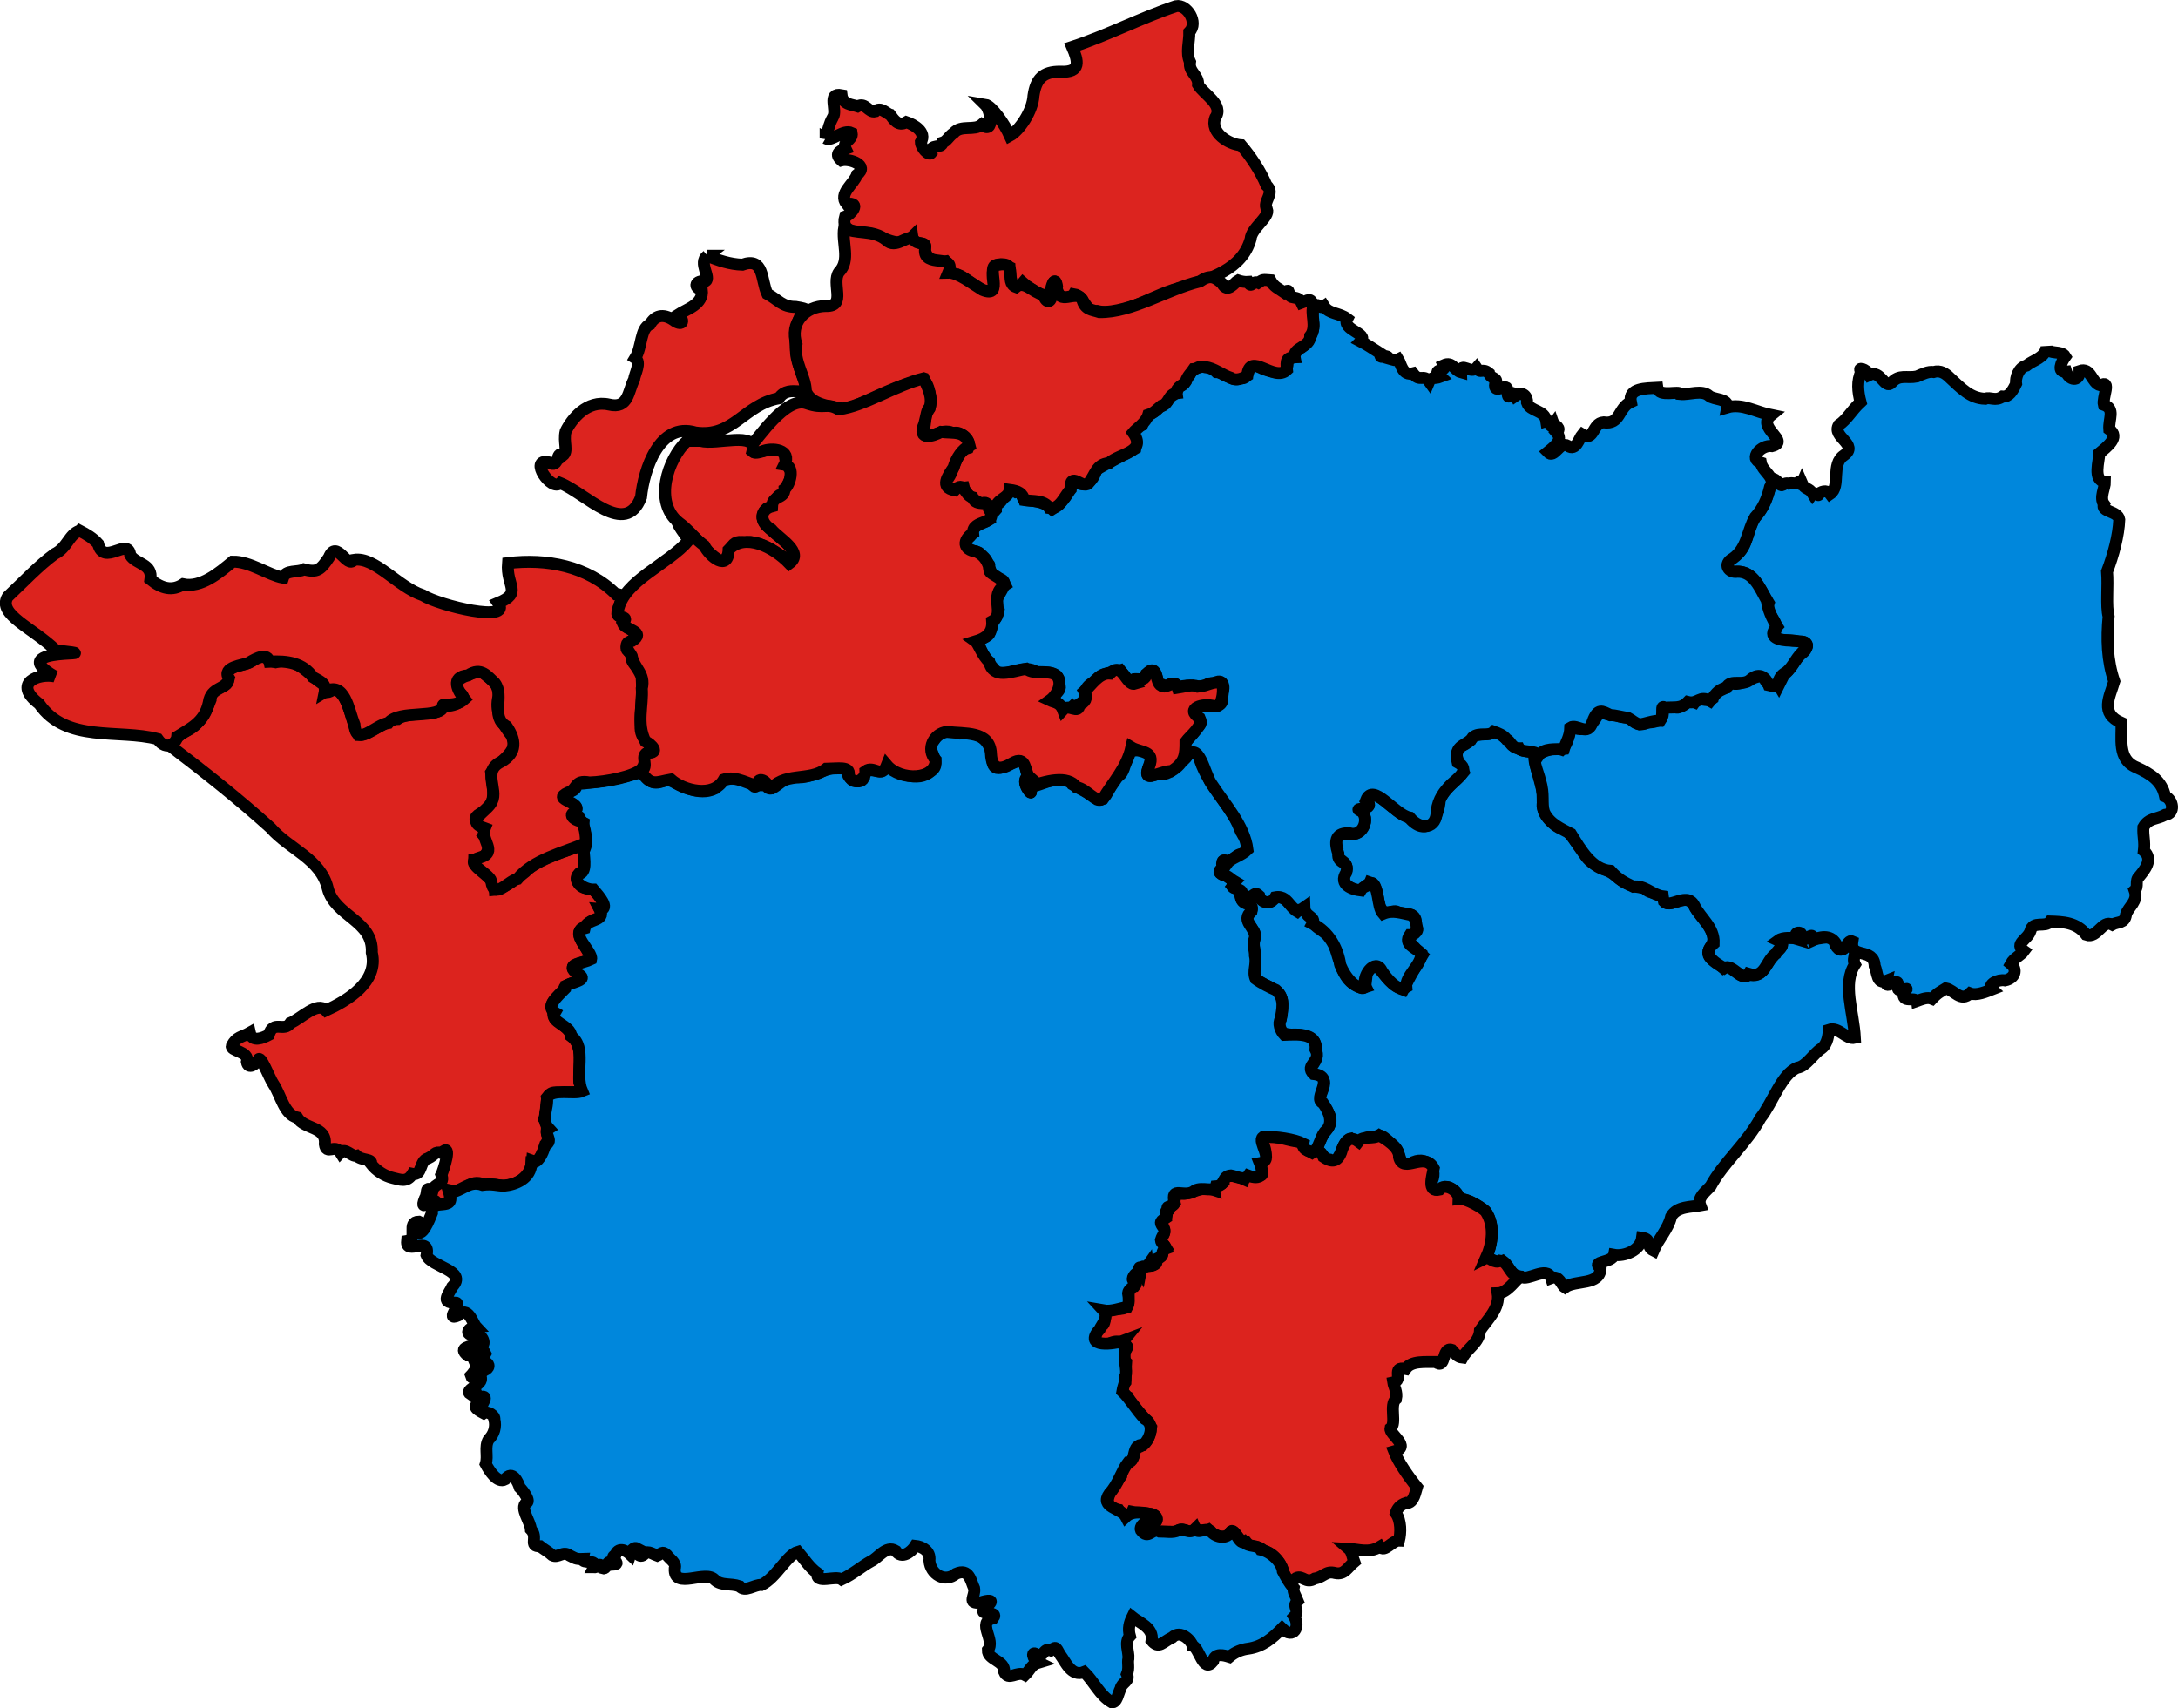 <?xml version="1.0" encoding="UTF-8" standalone="no"?>
<!-- Created with Inkscape (http://www.inkscape.org/) -->

<svg
   xmlns:dc="http://purl.org/dc/elements/1.1/"
   xmlns:cc="http://creativecommons.org/ns#"
   xmlns:rdf="http://www.w3.org/1999/02/22-rdf-syntax-ns#"
   xmlns:svg="http://www.w3.org/2000/svg"
   xmlns="http://www.w3.org/2000/svg"
   xmlns:sodipodi="http://sodipodi.sourceforge.net/DTD/sodipodi-0.dtd"
   xmlns:inkscape="http://www.inkscape.org/namespaces/inkscape"
   version="1.0"
   width="182.222"
   height="142.959"
   id="svg1947"
   inkscape:version="0.92.4 (5da689c313, 2019-01-14)"
   sodipodi:docname="CheshireParliamentaryConstituency2005Results.svg">
  <sodipodi:namedview
     pagecolor="#ffffff"
     bordercolor="#666666"
     borderopacity="1"
     objecttolerance="10"
     gridtolerance="10"
     guidetolerance="10"
     inkscape:pageopacity="0"
     inkscape:pageshadow="2"
     inkscape:window-width="1920"
     inkscape:window-height="1017"
     id="namedview4151"
     showgrid="false"
     inkscape:zoom="3.6466667"
     inkscape:cx="41.927839"
     inkscape:cy="74.997471"
     inkscape:window-x="1358"
     inkscape:window-y="-8"
     inkscape:window-maximized="1"
     inkscape:current-layer="g9001" />
  <g
     transform="translate(-10.372,-5.583)"
     id="g9001">
    <path
       d="m 33.009,74.863 c 1.561,1.794 4.201,2.595 4.784,5.063 0.61,2.375 3.826,2.674 3.685,5.375 0.594,2.474 -2.085,4.035 -3.834,4.839 -0.719,-0.791 -2.104,0.709 -2.98,1.056 -0.518,0.791 -1.426,-0.291 -1.802,0.989 -0.497,0.261 -1.401,0.65 -1.586,-0.182 -0.691,0.395 -1.101,0.316 -1.498,1.069 -0.243,0.483 1.506,0.452 1.249,1.384 0.118,0.647 0.749,0.19 0.931,-0.156 0.207,-0.588 0.943,1.515 1.293,2.007 0.629,0.946 0.901,2.561 1.994,2.804 0.589,0.992 2.467,0.717 2.303,2.221 0.148,0.972 0.836,-0.064 1.309,0.703 0.409,-0.445 0.94,0.371 1.35,0.266 0.445,0.431 1.346,0.22 1.219,0.699 0.434,0.566 1.14,1.002 1.807,1.158 0.581,0.127 1.188,0.427 1.651,-0.338 0.854,0.18 0.552,-1.108 1.299,-1.301 0.643,-0.309 0.513,-0.595 1.131,-0.452 0.974,-0.994 0.128,1.555 -0.015,1.826 0.326,0.864 -0.553,0.633 -0.731,1.305 -0.696,-0.4 -0.346,0.22 -0.65,0.683 -0.583,1.495 0.954,-0.586 1.007,0.535 0.927,0.188 1.21,-0.271 1.064,-1.216 1.474,0.329 1.547,-1.078 2.923,-0.472 0.779,-0.081 1.134,0.068 1.641,0.096 1.083,-0.073 2.25,-0.784 2.348,-2.101 0.886,0.32 0.931,-1.487 1.439,-1.852 -0.508,-0.631 0.083,-0.984 -0.432,-1.629 0.336,-0.882 -0.183,-2.518 1.279,-2.202 0.827,-0.166 2.338,0.264 1.651,-0.885 -0.082,-1.377 0.415,-3.038 -0.672,-3.859 -0.182,-1 -1.872,-1.227 -1.439,-2.137 -0.874,-0.583 1.082,-1.67 1.041,-2.112 0.91,-0.39 1.879,-0.512 0.666,-1.259 -0.845,-0.827 2.38,-0.503 1.163,-1.514 -0.37,-0.682 -1.447,-1.965 -0.105,-2.145 0.157,-0.856 1.661,-0.42 1.063,-1.475 0.83,0.067 -0.157,-1.717 -0.961,-1.716 -1.031,-0.017 -1.3,-1.28 -0.379,-1.444 -0.055,-0.526 0.2,-1.96 0.048,-2.261 -1.667,0.662 -3.837,1.132 -4.95,2.321 -0.552,0.464 -1.846,1.431 -2.533,1.494 -0.059,-1.195 -1.831,-1.661 -1.76,-2.527 1.217,-0.014 1.552,-1.23 0.811,-2.046 0.531,-0.835 -1.511,-1.087 -0.275,-1.817 1.535,-0.636 1.016,-2.217 0.901,-3.423 0.746,-1.065 2.771,-1.926 1.502,-3.369 -0.664,-0.938 -1.204,-1.768 -0.87,-3.033 0.096,-1.243 -0.966,-1.477 -1.474,-2.154 -0.929,0.409 -2.948,0.711 -1.649,1.975 0.752,0.699 -1.548,1.363 -1.575,0.773 0.47,1.278 -2.642,0.551 -3.741,1.323 -0.839,-0.002 -2.421,1.391 -3.289,1.351 -0.687,-1.22 -0.746,-3.393 -2.006,-3.871 -1.17,0.786 -0.586,-0.345 -1.016,-0.425 -1.228,-0.826 -2.139,-2.294 -3.92,-1.799 -0.759,-0.141 -0.861,-0.794 -1.754,-0.238 -0.781,0.656 -1.978,0.32 -2.348,1.281 0.658,1.335 -1.289,0.688 -1.325,2.092 -0.457,1.26 -1.116,2.348 -2.314,2.718 -0.453,0.463 -0.748,0.581 -0.903,1.27 2.806,2.139 5.597,4.347 8.234,6.734 z"
       style="fill:#dc231e;fill-opacity:1;stroke:#000000;stroke-width:1;stroke-miterlimit:4;stroke-dasharray:none;stroke-opacity:1"
       id="City of Chester"
       inkscape:connector-curvature="0" />
    <path
       d="m 132.508,68.034 c -0.671,0.726 0.116,1.635 0.325,2.156 -0.681,0.843 -1.588,1.353 -1.999,2.313 -0.085,1.538 -1.1,3.281 -2.617,1.453 -1.206,-0.226 -2.992,-2.952 -3.548,-1.414 0.949,0.943 -1.322,0.547 -0.446,0.936 0.844,0.582 0.107,2.129 -0.992,1.903 -0.927,-0.117 -1.266,0.28 -0.967,1.26 -0.169,1.204 0.96,0.782 0.75,1.849 -0.574,0.951 0.234,1.441 0.911,1.601 0.575,0.096 0.598,-0.539 1.035,-0.503 0.61,-0.606 0.634,1.636 0.969,2.055 0.186,0.931 1.03,-0.175 1.455,0.338 0.596,0.07 1.689,-0.006 1.396,1.06 0.766,0.722 -1.252,0.828 -0.507,1.385 0.4,0.325 0.611,0.671 1.093,1.106 -0.6,0.984 -1.21,2.109 -1.594,2.879 -1.07,-0.38 -1.652,-1.48 -2.317,-2.069 -1.364,0.21 -0.264,2.583 -1.481,1.762 -1.252,-0.404 -1.548,-2.225 -1.961,-3.412 -0.213,-1.203 -2.103,-1.363 -1.831,-2.382 -0.718,0.162 -0.427,-1.277 -1.286,-0.445 -0.554,-0.317 -0.892,-1.519 -1.958,-1.1 -0.363,0.668 -1.121,0.193 -1.249,-0.218 -0.352,-0.432 -0.372,0.075 -0.836,0.111 -0.264,0.6 0.593,0.784 0.061,1.368 -0.606,0.776 0.461,1.174 0.477,1.892 -0.22,0.631 -0.069,1.094 -0.016,1.636 0.144,0.713 -0.174,1.202 0.016,1.831 0.273,0.52 1.272,0.675 1.609,1.086 0.861,0.296 0.649,1.464 0.601,2.033 -0.07,0.438 -0.151,0.536 -0.215,0.867 0.127,0.832 0.699,0.807 1.596,0.793 1.007,0.162 1.677,0.325 1.465,1.725 0.24,0.794 -1.089,1.077 0.042,1.764 1.633,0.257 -0.377,1.952 0.568,2.346 0.441,0.606 0.993,1.33 0.317,2.112 -0.416,0.526 -0.738,1.243 -0.901,1.838 0.454,-0.233 0.543,0.685 1.154,0.683 0.941,0.563 0.965,-1.629 1.738,-1.767 0.719,0.64 1.254,-0.388 2.069,-0.114 0.5,-0.479 1.054,0.358 1.511,0.731 0.756,0.462 0.35,2.244 1.689,1.34 1.239,-0.499 2.091,0.722 1.462,1.745 -0.128,0.754 0.783,0.624 1.26,0.346 0.516,0.006 1.136,0.681 1.136,1.07 0.754,-0.191 2.11,0.897 2.208,1.02 0.788,1.176 0.465,2.685 0.018,3.928 0.374,-0.144 0.804,0.432 1.379,0.183 0.552,0.434 0.674,1.263 1.538,1.306 0.513,0.422 2.158,-0.926 2.508,0.121 0.709,-0.263 0.854,0.585 1.154,0.776 0.89,-0.653 2.941,-0.116 2.992,-1.606 -0.876,-0.617 0.983,-0.426 1.119,-1.117 0.841,0.152 2.213,-0.346 2.349,-1.427 0.867,0.114 0.293,0.738 0.954,1.071 0.404,-0.969 1.236,-1.794 1.475,-2.845 0.472,-0.877 1.716,-0.795 2.442,-0.934 -0.253,-0.671 0.404,-1.096 0.865,-1.615 1.047,-1.955 3.027,-3.58 4.173,-5.707 1.007,-1.251 1.754,-3.678 3.078,-4.203 0.765,-0.106 1.328,-1.168 2.025,-1.608 0.529,-0.383 0.596,-1.231 0.608,-1.559 0.845,-0.288 1.44,0.834 2.184,0.665 -0.115,-2.187 -1.064,-4.517 0,-6.143 -0.317,-0.634 0.393,-1.079 -0.226,-1.787 -0.282,-0.649 -0.734,1.381 -1.406,0.16 -0.126,-1.068 -1.287,-0.428 -1.891,-0.514 0.099,-0.733 -1.253,0.612 -1.03,-0.332 0.27,-0.267 -0.73,-0.301 -0.355,0.327 -0.411,-0.125 -1.352,-0.172 -1.447,0.24 0.725,0.319 -0.286,0.84 -0.487,1.224 -0.665,0.717 -0.895,1.873 -2.053,1.527 -0.678,0.637 -1.449,-1.012 -2.121,-0.559 -0.605,-0.562 -1.652,-0.846 -1.093,-1.697 0.958,-1.286 -0.9,-2.487 -1.356,-3.512 -0.623,-1.159 -1.933,0.232 -2.481,-0.314 -0.01,-0.922 -1.268,-0.51 -1.642,-1.165 -0.9,-0.068 -1.618,-0.315 -2.14,-0.78 -0.993,-0.991 -2.474,-0.853 -3.042,-2.364 -0.8,-0.774 -1.001,-1.73 -2.035,-1.924 -0.759,-0.417 -1.601,-1.592 -1.241,-2.173 -0.053,-1.415 -0.824,-2.88 -0.774,-4.165 -0.713,0.041 -1.139,-0.109 -1.563,-0.374 -0.503,-0.113 -0.506,-0.662 -0.901,-0.783 -0.212,-0.193 -0.731,-0.613 -1.051,-0.417 -0.43,0.296 -1.518,-0.109 -1.817,0.635 -0.378,0.283 -0.549,0.422 -0.901,0.492 z"
       style="fill:#0087dc;fill-opacity:1;stroke:#000000;stroke-width:1;stroke-miterlimit:4;stroke-dasharray:none;stroke-opacity:1"
       id="Congleton"
       inkscape:connector-curvature="0" />
    <path
       d="m 104.586,119.587 c -0.058,0.753 -0.025,0.978 -0.052,1.658 -0.219,0.274 -0.459,1.009 0.199,1.257 0.434,0.878 1.481,1.697 1.954,2.503 -0.084,0.792 -0.43,1.664 -1.397,1.756 0.15,1.29 -1.016,1.145 -1.113,2.32 -0.598,0.876 -2.056,2.591 -0.209,2.861 0.313,0.519 0.861,0.723 1.117,0.165 0.618,0.137 2.331,-0.024 2.013,0.741 0.062,0.339 -1.177,-0.368 -1.111,0.48 -0.722,0.154 0.775,1.177 0.917,0.319 0.639,0.227 1.212,0.023 1.814,0.183 0.6,-0.563 0.913,0.033 1.403,-0.099 0.428,-0.419 0.739,0.189 1.358,-0.113 0.571,0.563 1.371,0.776 1.768,0.307 0.359,-0.777 0.852,1.016 1.436,0.773 0.411,0.52 1.038,0.117 1.394,0.697 0.887,0.072 1.605,1.243 1.693,1.821 0.15,0.525 0.516,0.858 1.067,0.418 0.522,-0.242 0.782,0.515 1.535,0.05 0.766,-0.128 0.921,-0.677 1.712,-0.459 0.792,0.161 1.022,-0.464 1.589,-0.933 -0.151,-0.392 -0.186,-0.864 -0.454,-1.095 0.811,0.039 1.681,0.388 2.612,-0.177 0.37,0.531 1.027,-0.526 1.586,-0.51 0.155,-0.633 0.195,-1.657 -0.264,-2.298 0.094,-0.349 0.346,-0.703 0.871,-0.86 0.647,0.097 0.813,-1.094 0.89,-1.322 -0.742,-0.918 -1.578,-2.14 -1.901,-2.982 1.462,-0.389 -0.419,-1.417 -0.307,-1.933 0.539,-0.405 -0.127,-1.962 0.463,-2.461 0.129,-0.58 -0.186,-1.052 -0.233,-1.375 0.895,-0.176 -0.207,-1.388 1.039,-1.138 0.474,-0.713 1.673,-0.557 2.523,-0.577 0.861,0.686 0.497,-1.302 1.337,-1.018 0.296,0.335 0.482,0.608 0.895,0.651 0.466,-0.846 1.409,-1.248 1.463,-2.275 0.675,-0.969 1.675,-1.861 1.484,-3.109 0.833,-0.016 1.542,-1.224 1.944,-1.417 -0.995,0.063 -0.929,-1.189 -1.745,-1.31 -0.465,0.287 -0.91,-0.344 -1.182,-0.212 0.562,-1.267 0.735,-2.707 0.006,-3.871 -0.086,-0.211 -1.664,-1.184 -2.293,-1.097 0.022,-0.685 -1.15,-1.377 -1.615,-0.768 -1.028,0.236 -0.606,-1.086 -0.468,-1.78 -0.766,-1.479 -2.555,0.503 -2.9,-0.937 0.046,-0.874 -1.202,-1.558 -1.667,-1.829 -0.505,0.357 -1.327,-0.011 -1.733,0.522 -0.789,-0.59 -1.232,0.118 -1.456,0.933 -0.35,0.868 -0.863,0.757 -1.47,0.353 -0.219,-0.568 -0.64,-0.578 -0.962,-0.348 -0.406,-0.212 -0.787,-0.407 -0.855,-0.94 -0.986,0.107 -2.701,-0.885 -3.41,-0.186 0.545,0.997 0.518,1.597 -0.098,2.171 0.842,1.642 -0.986,0.381 -1.309,1.168 -0.715,-0.34 -1.765,-0.474 -1.724,0.282 -0.192,0.22 -0.885,0.253 -0.812,0.607 -1.309,-0.444 -2.279,0.795 -3.279,0.155 -0.022,0.37 0.217,1.356 -0.649,1.286 0.458,0.379 0.029,0.129 -0.166,0.458 0.605,0.474 -0.859,0.705 -0.18,1.081 0.221,0.528 0.164,0.662 -0.158,1.152 0.059,0.405 0.169,0.303 0.431,0.728 -0.391,0.265 -0.209,0.522 -0.431,0.744 -0.098,0.118 -0.45,0.12 -0.328,0.223 -0.077,0.226 -0.134,0.555 -0.618,0.524 -0.181,0.04 -0.325,0.08 -0.638,0.061 0.003,0.487 -0.297,-0.225 -0.311,0.382 -0.025,0.346 -0.475,0.019 -0.229,0.453 -0.766,0.22 0.338,0.347 -0.058,0.8 -0.662,0.061 -0.501,1.098 -0.556,1.509 -0.127,0.641 -1.117,0.261 -1.722,0.605 -0.443,-0.306 0.079,1.325 -0.67,1.244 -0.497,0.816 -0.593,1.9 0.791,1.476 0.845,-0.438 1.158,0.041 1.203,-0.019 0.739,0.276 -0.449,0.995 0.226,1.571 z"
       style="fill:#dc231e;fill-opacity:1;stroke:#000000;stroke-width:1;stroke-miterlimit:4;stroke-dasharray:none;stroke-opacity:1"
       id="Crewe and Nantwich"
       inkscape:connector-curvature="0" />
    <path
       d="m 114.067,74.846 c -0.843,-2.025 -2.56,-3.462 -3.278,-5.584 -0.689,-2.269 -1.91,1.62 -3.539,1.054 -0.922,0.429 -1.111,0.247 -0.682,-0.827 0.32,-0.926 -0.522,-1.176 -1.179,-1.112 -0.872,-0.399 -0.69,1.597 -1.355,2.101 -0.798,0.433 -1.032,2.286 -1.836,2.023 -0.641,-0.549 -1.485,-0.885 -2.119,-1.275 -0.77,-1.096 -2.47,0.08 -3.642,0.258 0.691,1.277 -0.985,-0.736 0.053,-0.939 -0.503,-0.251 -0.008,-1.7 -1.132,-1.197 -0.889,0.278 -1.983,1.182 -1.972,-0.363 -0.136,-1.457 -1.164,-2.255 -2.65,-2.026 -0.97,-0.431 -1.754,-0.108 -2.19,0.537 -0.979,0.764 0.84,1.847 -0.284,2.625 -1.133,0.985 -2.783,0.116 -3.821,-0.422 -0.19,1.071 -1.964,-0.46 -1.799,0.996 -0.368,0.738 -1.688,-0.122 -1.279,-0.629 -1.3,-0.845 -2.942,0.793 -4.454,0.545 -1.197,-0.193 -2.19,2.042 -2.552,0.295 -0.711,-0.401 -0.575,1.179 -1.129,0.191 -0.976,-0.463 -2.439,-0.635 -3.021,0.474 -1.413,0.678 -2.821,-0.279 -3.984,-0.771 -1.077,0.492 -1.444,0.369 -2.172,-0.613 -1.669,0.519 -3.684,0.913 -5.515,1.009 0.298,0.712 -1.077,0.597 -1.097,1.147 0.463,0.534 1.919,0.628 0.718,1.442 0.279,0.471 0.667,0.434 1.035,0.64 -0.079,0.821 0.553,1.334 0.013,2.388 0.042,0.718 0.269,1.806 -0.415,1.912 -0.622,0.661 0.538,1.317 1.234,1.305 0.472,0.554 1.385,1.581 0.547,1.699 0.493,1.005 -1.1,0.683 -1.291,1.534 -1.341,0.379 0.691,1.953 0.548,2.597 -0.636,0.316 -2.319,0.442 -1.129,1.21 1.27,0.668 -1.283,0.687 -1.113,1.307 -0.509,0.523 -1.614,1.468 -0.79,1.943 -0.486,0.846 1.321,1.022 1.37,1.976 1.317,0.982 0.254,3.084 0.902,4.599 -0.689,0.296 -2.373,-0.249 -2.938,0.517 0.145,0.912 -0.566,1.838 0.157,2.618 -0.572,0.369 0.507,0.991 -0.311,1.395 -0.212,0.747 -0.564,1.486 -1.138,1.445 -0.038,1.353 -1.338,1.847 -2.298,1.938 -0.526,0.004 -0.965,-0.182 -1.805,-0.067 -1.168,-0.403 -1.665,0.547 -2.774,0.642 0.569,1.715 -1.531,0.332 -1.455,1.709 -0.187,0.451 -0.855,2.328 -1.391,1.423 0.136,-0.216 1.077,-0.348 0.295,-0.698 -1.07,0.019 -0.009,1.464 -0.979,1.621 -0.124,1.254 1.963,-0.529 1.629,1.192 0.38,0.99 3.471,1.271 2.144,2.641 -0.24,0.543 -1.024,1.375 0.218,1.318 0.764,-0.063 -0.897,1.572 0.242,1.1 0.887,-0.883 1.229,0.597 1.546,0.934 -0.842,0.081 -0.984,0.811 0.093,0.669 0.637,0.061 0.796,1.349 -0.05,0.689 -0.366,0.368 -1.671,0.279 -0.751,1.039 0.536,0.036 1.072,-1.016 1.483,-0.148 -0.224,0.456 -1.359,-0.324 -0.931,0.595 0.643,-0.222 1.782,0.334 0.831,0.814 -0.382,-0.821 -0.868,0.177 -1.115,0.425 0.23,0.782 1.09,-1.313 0.813,0.118 0.328,0.648 -1.479,1.049 -0.84,1.44 0.681,-0.397 0.362,-0.165 0.445,0.267 0.336,0.019 0.988,-0.317 0.659,0.346 -1.141,0.314 -0.648,0.636 -0.012,0.972 0.329,-0.224 0.977,0.212 0.896,0.52 0.16,0.594 -0.026,1.248 -0.48,1.683 -0.368,0.639 -0.023,1.362 -0.241,2.053 0.315,0.585 0.971,1.625 1.613,1.286 0.629,-0.832 1.091,0.23 1.229,0.67 0.308,0.291 0.952,1.207 0.542,1.289 -0.548,0.443 0.352,1.554 0.394,2.223 0.643,0.665 -0.235,1.438 0.765,1.411 0.212,0.179 0.736,0.481 1.034,0.758 0.495,0.247 0.888,-0.402 1.433,0.01 0.479,0.226 0.491,0.317 1.102,0.295 -0.097,0.45 1.313,-0.026 0.945,0.699 0.337,0.007 0.449,-0.549 0.727,0.078 0.432,0.145 0.314,-0.944 0.779,-0.298 1.031,-0.05 -0.397,-0.543 0.288,-0.812 0.204,-0.631 0.807,-0.461 1.239,-0.045 0.099,-0.318 0.24,-0.704 0.663,-0.472 -0.33,0.17 0.113,0.925 0.549,0.411 0.198,-0.343 0.889,0.128 1.04,0.171 0.341,-0.142 0.424,-0.454 0.807,-0.072 0.212,0.341 0.841,0.643 0.663,1.139 -0.094,1.847 2.636,0.032 3.37,0.97 0.565,0.487 1.285,0.253 2.053,0.509 0.452,0.552 1.254,-0.157 1.835,-0.108 1.22,-0.572 2.133,-2.521 3.054,-2.775 0.517,0.6 0.96,1.322 1.624,1.789 -0.173,0.97 1.507,0.151 2.028,0.529 0.936,-0.432 1.702,-1.109 2.467,-1.528 0.577,-0.25 1.263,-1.359 2.058,-0.864 0.486,0.739 1.326,0.085 1.636,-0.423 0.515,0.05 1.299,0.402 1.182,1.241 0.092,1.157 1.301,1.867 2.228,1.094 1.103,-0.479 1.22,0.58 1.517,1.232 0.111,0.641 -0.636,1.293 0.501,1.184 0.602,-0.207 1.345,-0.311 0.544,0.315 -1.057,0.959 1.109,0.24 0.542,0.998 -1.408,0.35 0.234,1.833 -0.445,2.661 -0.023,0.839 1.459,0.867 1.365,1.809 0.362,0.832 1.056,-0.091 1.743,0.278 0.47,-0.455 0.511,-0.86 1.145,-1.046 -0.557,-0.272 -0.648,-1.091 -0.107,-0.63 0.535,0.224 0.529,-0.653 1.117,-0.393 0.528,-0.415 0.452,-0.133 0.821,0.418 0.397,0.501 0.897,1.839 1.975,1.4 0.814,0.784 1.311,1.97 2.306,2.534 0.444,0.08 0.553,-0.815 0.742,-1.139 0.085,-0.525 0.814,-0.613 0.532,-1.212 0.214,-0.538 0.028,-0.934 0.123,-1.314 0.055,-0.592 -0.367,-1.344 0.127,-1.876 -0.177,-0.633 -0.031,-1.127 0.196,-1.59 0.564,0.458 1.809,0.883 1.62,1.965 0.618,0.744 0.931,0.1 1.726,-0.264 0.709,-0.684 1.622,0.305 1.693,0.692 0.576,0.157 0.883,2.354 1.726,1.307 0.121,-0.722 0.872,-0.523 1.358,-0.37 0.518,-0.44 1.082,-0.625 1.577,-0.687 1.206,-0.17 2.017,-0.867 2.828,-1.69 0.981,0.959 1.538,-0.186 1.02,-0.992 0.536,-0.547 -0.253,-0.841 0.293,-1.312 -0.17,-0.437 -0.407,-0.738 -0.339,-1.082 -0.42,-0.459 -0.656,-0.95 -0.905,-1.409 -0.083,-0.768 -1.011,-1.639 -1.86,-1.809 -0.287,-0.445 -1.024,-0.166 -1.373,-0.635 -0.436,0.257 -0.809,-1.27 -1.14,-0.848 -0.205,0.587 -1.196,0.544 -1.671,-0.063 -0.501,-0.341 -1.051,0.305 -1.272,-0.201 -0.527,0.532 -0.876,-0.1 -1.422,0.142 -0.463,0.237 -1.06,0.089 -1.577,0.097 -0.653,-0.336 -0.916,0.748 -1.555,-0.113 -0.159,-0.368 0.539,-0.983 1.098,-0.695 0.419,0.011 0.272,-0.651 -0.36,-0.673 -0.763,-0.16 -1.517,-0.214 -1.997,0.242 -0.379,-0.74 -2.228,-0.758 -1.373,-1.946 0.724,-0.751 1.032,-1.934 1.562,-2.602 0.759,-0.105 0.211,-1.538 1.284,-1.476 0.588,-0.548 0.947,-1.729 0.11,-2.158 -0.68,-0.715 -1.285,-1.736 -1.876,-2.3 0.094,-0.563 0.274,-0.768 0.252,-1.294 0.2,-0.435 -0.186,-1.407 -0.034,-2.105 0.652,-0.733 -0.619,-0.239 -0.118,-0.851 -0.75,0.286 -3.43,0.642 -2,-0.955 0.101,-0.286 0.814,-1.038 0.32,-1.574 0.688,0.124 1.502,-0.239 1.978,-0.273 0.172,-0.319 0.159,-0.721 0.078,-1.182 0.07,-0.5 0.999,-0.664 0.483,-1.056 -0.287,-0.071 0.161,-0.643 0.21,-0.581 0.271,-0.063 0.161,-0.825 0.398,-0.354 0.085,-0.449 0.36,-0.066 0.544,-0.323 0.018,0.173 1.081,-0.164 0.62,-0.326 0.139,-0.393 0.22,-0.131 0.424,-0.393 0.376,-0.104 -0.022,-0.5 0.5,-0.691 -0.169,-0.464 -0.393,-0.365 -0.435,-0.722 0.147,-0.51 0.516,-0.637 0.161,-1.105 -0.3,-0.414 -0.164,-0.472 0.261,-0.746 -0.038,-0.404 -0.078,-0.72 0.314,-0.624 -0.518,-0.442 0.179,-0.213 0.42,-0.589 -0.395,-1.568 0.825,-0.36 1.696,-1.074 0.614,-0.341 1.598,0.186 1.747,-0.347 0.83,-0.061 0.478,-0.867 1.257,-0.914 0.462,0.07 1.149,0.479 1.458,0.013 1.009,0.379 1.361,-0.052 0.966,-1.039 1.266,-0.219 -0.247,-1.799 0.258,-2.18 1.045,-0.086 2.669,0.191 3.365,0.543 -0.128,0.603 0.788,0.725 0.911,0.676 0.399,-0.318 0.52,-1.159 0.881,-1.64 0.852,-0.731 0.352,-1.741 -0.134,-2.43 -0.927,-0.38 1.154,-2.203 -0.79,-2.432 -0.793,-0.763 0.718,-1.01 0.165,-2.051 0.132,-1.415 -1.485,-1.265 -2.61,-1.225 -0.352,-0.368 -0.53,-1.006 -0.307,-1.309 0.116,-0.774 0.412,-1.733 -0.398,-2.445 -0.454,-0.189 -1.187,-0.556 -1.687,-0.923 -0.286,-0.647 0.116,-1.19 -0.065,-1.949 0.017,-0.489 -0.233,-0.903 -0.016,-1.47 0.186,-0.865 -1.258,-1.432 -0.264,-2.25 0.221,-0.906 -0.725,-0.327 -0.924,-1.2 0.535,-0.527 -0.553,-0.7 -0.675,-0.851 0.583,-0.687 -0.486,-0.581 -0.491,-1.003 -0.357,0.075 -0.904,-0.245 -0.384,-0.494 0.202,-0.323 -0.221,-0.83 0.381,-0.659 0.205,0.427 0.739,-0.625 1.309,-0.573 1.134,-0.522 -0.022,-1.431 -0.234,-2.213 z"
       style="fill:#0087dc;fill-opacity:1;stroke:#000000;stroke-width:1;stroke-miterlimit:4;stroke-dasharray:none;stroke-opacity:1"
       id="Eddisbury"
       inkscape:connector-curvature="0" />
    <path
       d="m 17.037,49.997 c -0.909,0.304 -1.019,1.422 -2.091,1.942 -1.352,0.991 -2.619,2.35 -3.932,3.586 -0.868,1.495 2.099,2.591 4.032,4.483 5.309,0.624 -4.707,-0.452 -0.086,2.184 -1.336,-0.282 -3.607,0.536 -1.307,2.299 2.254,3.287 6.645,2.086 9.904,2.938 0.757,1.089 1.599,0.297 1.642,-0.198 1.06,-0.675 2.289,-1.186 2.637,-2.84 0.196,-1.404 1.467,-1.016 1.693,-2.042 -0.628,-0.968 1.198,-1.084 1.642,-1.295 0.71,-0.441 1.58,-0.84 1.741,-0.098 1.522,-0.095 2.825,0.125 3.634,1.293 0.723,0.4 1.135,0.568 0.996,1.246 1.669,-1.008 1.998,1.528 2.487,2.74 0.146,1.939 1.74,0.005 2.836,-0.151 0.928,-1.153 4.401,-0.269 4.581,-1.444 -0.163,-0.249 1.004,0.169 1.79,-0.548 -0.561,-0.674 -1.224,-1.89 0.299,-1.992 1.094,-0.74 1.629,0.088 2.239,0.647 0.833,1.108 -0.414,2.85 0.996,3.637 0.762,1.122 0.861,2.188 -0.448,2.939 -1.642,0.76 -0.266,2.306 -0.796,3.336 -0.332,0.832 -2.362,1.621 -0.598,2.242 -0.386,0.964 1.133,2.005 -0.398,2.441 -1.532,0.424 0.785,1.295 0.946,1.992 0.207,1.629 1.389,-0.03 2.19,-0.2 1.338,-1.627 3.77,-2.167 5.724,-2.988 0.014,-0.789 -0.116,-1.424 -0.398,-1.893 -0.204,0.17 -1.227,-0.427 -0.549,-0.697 0.818,-0.915 -2.022,-0.991 -0.547,-1.645 0.846,-0.27 0.462,-1.096 1.791,-0.846 1.416,-0.038 3.699,-0.506 4.33,-1.095 0.643,-0.698 -0.147,-1.562 1.144,-1.495 -0.29,-0.729 -1.276,-0.905 -1.194,-2.192 -0.029,-1.37 0.189,-2.491 0.1,-3.834 0.177,-0.923 -1.207,-1.302 -0.797,-2.192 -1.249,-0.465 0.284,-1.12 0.448,-1.642 -0.671,-0.499 -1.473,-0.538 -1.143,-1.447 -1.481,0.2 0.678,-1.939 -0.675,-1.861 -2.372,-2.368 -5.834,-2.989 -9.029,-2.597 -0.164,1.929 1.242,2.475 -0.818,3.332 1.197,1.693 -4.888,0.239 -6.306,-0.643 -2.081,-0.679 -4.005,-3.262 -5.768,-2.961 -0.563,0.781 -1.451,-1.776 -2.089,-0.199 -0.683,1.02 -0.962,1.288 -2.091,0.996 -0.522,0.287 -1.513,-0.005 -1.742,0.696 -1.26,-0.234 -2.771,-1.382 -4.23,-1.343 -1.138,0.941 -2.623,2.209 -4.131,1.892 -0.898,0.58 -1.781,0.378 -2.738,-0.399 0.202,-1.35 -1.21,-1.249 -1.692,-2.042 -0.17,-1.548 -2.224,0.97 -2.687,-0.946 -0.434,-0.491 -0.98,-0.805 -1.542,-1.096 z"
       style="fill:#dc231e;fill-opacity:1;stroke:#000000;stroke-width:1;stroke-miterlimit:4;stroke-dasharray:none;stroke-opacity:1"
       id="Ellesmere Port and Neston"
       inkscape:connector-curvature="0" />
    <path
       d="m 69.541,26.987 c -0.774,0.594 0.346,1.833 -0.149,2.141 -0.847,-0.113 -1.039,0.531 -0.298,0.697 0.148,1.245 -1.261,1.616 -1.992,2.092 0.663,0.606 0.286,0.975 -0.398,0.449 -0.874,-0.584 -1.535,-0.361 -1.941,0.349 -0.843,0.36 -0.662,1.892 -1.244,2.838 0.539,0.343 -0.056,1.347 -0.099,1.793 -0.504,0.966 -0.447,2.485 -2.09,2.093 -1.849,-0.416 -3.126,1.207 -3.633,2.241 -0.222,0.915 0.25,1.648 -0.249,2.042 -0.577,-0.563 -0.214,1.177 -1.195,0.547 -1.652,-0.366 0.23,2.497 0.997,1.742 2.143,0.863 5.449,4.596 6.753,1.185 0.233,-2.299 1.523,-6.335 4.555,-5.418 3.19,0.449 4.045,-2.325 6.98,-2.865 0.898,-1.374 2.745,0.331 2.115,-1.518 -0.68,-1.544 -1.065,-3.736 -0.347,-5.329 0.997,-0.49 0.7,-0.625 -0.349,-0.797 -1.137,0.012 -1.471,-0.601 -2.389,-1.095 -0.551,-1.195 -0.238,-3.089 -2.091,-2.44 -1.011,-0.03 -2.019,-0.361 -2.936,-0.747 z m -1.692,15.49 c -1.637,1.544 -2.812,5.163 -0.67,6.851 1.339,0.982 2.349,2.684 3.607,3.26 0.761,-0.275 0.464,-2.002 1.89,-1.594 1.284,-0.306 2.878,1.092 3.932,1.594 1.171,-1.654 -3.661,-2.807 -2.14,-4.383 0.85,-0.105 0.645,-1.344 1.494,-1.246 0.072,-0.81 0.692,-0.995 0.547,-1.993 -0.259,-0.379 -0.475,-0.859 -0.498,-1.493 -0.736,-0.658 -2.369,0.17 -2.687,-0.101 0.442,-1.759 -3.016,-0.517 -4.343,-0.895 -0.377,0 -0.754,0 -1.132,0 z"
       style="fill:#dc241f;fill-opacity:1;stroke:#000000;stroke-width:1;stroke-miterlimit:4;stroke-dasharray:none;stroke-opacity:1"
       id="Halton"
       inkscape:connector-curvature="0" />
    <path
       d="m 159.179,62.953 c -0.788,0.119 -1.071,-0.232 -1.275,-0.774 -0.988,-0.081 -1.794,0.942 -2.765,0.545 -0.269,0.681 -1.378,0.546 -1.481,1.328 -0.503,0.378 -1.121,-0.256 -1.505,0.307 -0.677,-0.291 -1.068,0.592 -1.608,0.423 -0.355,-0.005 -1.08,0.003 -1.158,0.035 0.415,1.08 -0.48,1.214 -1.191,1.234 -0.475,0.287 -1.131,0.094 -1.238,-0.225 -0.334,-0.29 -0.726,-0.122 -1.259,-0.346 -0.446,-0.152 -0.963,0.131 -1.388,-0.583 -0.616,1.324 -1.354,2.166 -2.506,1.439 -0.186,0.84 -0.268,1.506 -0.77,1.984 -0.737,-0.252 -1.642,0.213 -2.04,0.41 -0.6,0.115 0.117,1.541 0.239,2.222 0.359,1.091 0.084,1.86 0.32,2.581 0.435,0.992 1.486,1.429 2.251,1.831 0.837,1.356 1.748,2.977 3.315,3.099 0.649,0.726 1.179,0.976 1.89,1.32 0.944,-0.157 1.619,0.705 2.478,0.812 0.179,1.558 1.952,-0.612 2.646,0.788 0.518,1.038 1.677,1.808 1.616,3.153 -1.06,0.909 0.048,1.583 0.881,2.059 0.647,-0.453 1.601,1.291 2.047,0.483 1.398,0.436 1.408,-1.098 2.261,-1.68 0.18,-0.42 0.981,-0.769 0.212,-1.116 0.422,-0.311 1.136,-0.173 1.534,-0.216 -0.348,-0.671 0.788,-0.469 0.245,-0.084 0.461,0.756 1.059,-0.716 1.188,0.247 0.836,-0.397 1.653,-0.295 1.958,0.541 0.671,0.886 0.777,-0.638 1.275,-0.405 -0.241,1.505 1.803,0.474 1.866,2.04 0.249,0.555 0.16,1.593 0.989,1.257 -0.215,1.005 1.234,-0.66 0.92,0.597 0.189,0.585 1.256,-0.354 0.511,0.378 -0.154,0.95 0.963,0.329 1.06,0.733 0.512,-0.179 0.914,-0.365 1.322,-0.2 0.474,-0.51 0.692,-0.584 1.151,-0.874 0.699,0.132 1.247,1.174 2.028,0.414 0.538,0.213 1.35,-0.143 1.851,-0.339 -0.429,-0.4 0.48,-0.857 1.075,-0.746 0.838,-0.172 1.06,-0.915 0.483,-1.385 0.247,-0.47 0.854,-0.729 1.1,-1.073 -0.864,-0.593 0.318,-0.963 0.536,-1.664 0.22,-0.927 1.249,-0.25 1.651,-0.805 1.059,0.032 2.229,0.063 3.021,1.11 0.943,0.342 1.329,-1.287 2.174,-0.847 0.47,-0.267 1.052,-0.063 1.155,-0.849 0.186,-0.652 1.047,-1.09 0.722,-2.018 0.364,-0.32 -0.018,-0.812 0.397,-1.175 0.38,-0.465 1.211,-1.412 0.373,-2.129 0.1,-0.83 -0.084,-1.157 -0.04,-1.978 0.451,-0.803 1.112,-0.647 1.825,-1.039 0.844,-0.086 0.682,-1.274 -0.009,-1.546 -0.268,-1.287 -1.174,-1.86 -2.36,-2.41 -1.697,-0.671 -1.204,-2.523 -1.297,-3.745 -1.81,-0.786 -0.981,-2.157 -0.595,-3.466 -0.596,-1.745 -0.652,-3.569 -0.472,-5.434 -0.234,-0.862 -0.025,-2.549 -0.13,-3.76 0.529,-1.385 0.97,-3.014 1.022,-4.354 -0.111,-0.731 -1.578,-0.625 -1.279,-1.284 -0.397,-0.527 0.089,-1.377 0.084,-1.876 -1.058,-0.08 -0.461,-1.84 -0.476,-2.384 0.658,-0.545 1.751,-1.353 0.835,-2.004 -0.067,-0.868 0.524,-1.705 -0.457,-2.055 -0.138,-0.581 0.661,-2.16 -0.281,-1.62 -0.761,-0.184 -0.767,-1.552 -1.749,-1.206 0.011,0.98 -0.918,0.759 -1.122,0.059 -0.788,0.078 -0.416,-0.794 -0.068,-1.266 -0.341,-0.581 -1.393,-0.084 -1.57,-0.799 -0.111,0.921 -1.107,1.08 -1.687,1.556 -0.648,0.154 -0.935,1.033 -0.862,1.522 -0.3,0.613 -0.588,1.113 -1.135,1.067 -0.612,0.424 -1.025,0.002 -1.45,0.186 -1.253,-0.033 -2.033,-0.906 -2.966,-1.766 -0.346,-0.347 -0.792,-0.646 -1.354,-0.473 -0.438,-0.066 -0.911,0.17 -1.393,0.374 -0.841,0.174 -1.472,-0.221 -2.128,0.53 -0.578,0.575 -0.887,-1.113 -1.847,-0.659 -0.265,-0.552 -1.077,-0.663 -0.66,-0.312 -0.408,0.819 -0.308,1.718 -0.078,2.591 -0.796,0.742 -1.118,1.446 -1.818,1.911 -0.627,1 1.699,1.623 0.437,2.53 -1.137,0.738 -0.245,2.62 -1.168,3.243 -0.302,-0.399 -0.813,-0.18 -0.975,0.029 0.059,0.232 -0.325,-0.245 -0.472,-0.051 -0.312,-0.518 -0.681,-0.336 -0.909,-0.874 -0.157,0.367 -0.113,-0.445 -0.333,-0.009 -0.246,0.097 -0.43,-0.072 -0.774,0.037 -0.489,-0.139 -0.51,0.465 -0.887,-0.128 -0.188,-0.109 -0.561,-0.682 -0.625,0.265 -0.286,0.972 -0.531,1.825 -1.16,2.534 -0.907,1.009 -0.587,2.612 -1.861,3.421 -0.848,0.428 -0.7,1.371 0.082,1.266 1.569,-0.088 2.083,1.556 2.771,2.638 -0.344,1.046 1.236,1.652 0.382,2.612 0.218,0.746 1.569,0.332 2.15,0.638 0.843,-0.173 0.841,0.577 0.225,0.986 -0.74,0.611 -0.801,1.343 -1.615,1.846 -0.395,0.234 -0.467,0.563 -0.308,0.82 z"
       style="fill:#0087dc;fill-opacity:1;stroke:#000000;stroke-width:1;stroke-miterlimit:4;stroke-dasharray:none;stroke-opacity:1"
       id="Macclesfield"
       inkscape:connector-curvature="0" />
    <path
       d="m 109.592,69.003 c 1.079,-1.591 1.549,1.35 2.124,2.156 1.123,1.732 2.769,3.481 3.026,5.532 -0.476,0.483 -1.391,0.716 -1.672,1.108 -0.245,-0.513 -0.611,0.013 -0.374,0.279 -0.21,0.43 -0.5,0.491 0.049,0.76 0.386,0.015 0.502,0.268 0.94,0.523 -0.803,0.805 0.868,0.409 0.567,1.098 -0.271,0.563 0.772,1.213 0.601,0.184 0.512,-0.052 0.461,-0.501 0.87,-0.101 0.123,0.579 0.967,0.799 1.346,0.13 1.327,-0.253 1.239,1.706 2.436,0.849 0.03,0.821 0.999,0.758 0.677,1.359 1.386,0.685 2.12,2.064 2.324,3.459 0.418,1.032 1.322,2.139 2.134,1.853 -0.441,-0.846 0.796,-2.538 1.341,-1.358 0.392,0.608 1.355,1.811 2.05,1.37 -0.096,-0.982 1.221,-1.774 1.269,-2.831 -0.543,-0.506 -1.51,-0.758 -0.983,-1.534 0.945,0.018 0.515,-1.486 0.184,-1.672 -0.924,-0.176 -1.598,-0.458 -2.415,-0.117 -0.551,-0.624 -0.268,-2.388 -1.091,-2.63 -0.169,0.42 -0.527,0.241 -0.783,0.682 -0.691,-0.081 -1.859,-0.471 -1.208,-1.492 0.304,-1.066 -0.778,-0.637 -0.668,-1.619 -0.397,-1.151 -0.12,-1.731 0.936,-1.672 1.199,0.344 1.708,-1.366 0.951,-1.872 -0.856,-0.318 1.398,0.011 0.446,-0.905 0.592,-1.528 2.39,1.245 3.652,1.461 0.906,1.093 2.269,0.961 2.251,-0.57 0.136,-0.97 0.607,-1.622 1.238,-2.243 0.527,-0.498 1.629,-1.196 0.512,-1.804 -0.38,-1.566 0.815,-1.335 1.267,-2.103 0.548,-0.462 1.336,-0.024 1.761,-0.47 0.37,0.134 0.829,0.3 1.067,0.65 0.318,0.094 0.438,0.764 1.057,0.746 0.209,0.392 1.369,0.111 1.623,0.606 0.467,-0.672 1.375,-0.486 2.122,-0.56 0.168,-0.559 0.509,-0.999 0.528,-1.777 0.564,-0.359 1.483,0.816 1.867,-0.483 0.422,-1.198 0.812,-0.902 1.494,-0.561 0.331,-0.029 1.134,0.211 1.452,0.218 0.42,0.223 0.497,0.394 0.979,0.555 0.461,-0.038 1.15,-0.339 1.733,-0.309 0.368,-0.561 -0.061,-1.416 0.418,-1.078 0.707,-0.1 1.304,0.125 1.89,-0.492 0.852,0.215 0.988,-0.604 1.879,-0.076 0.373,-0.442 0.588,-0.96 1.338,-1.118 0.377,-0.787 1.401,-0.061 2.059,-0.703 0.757,-0.624 1.287,-0.111 1.502,0.493 1.156,0.269 0.473,-0.571 1.425,-1.063 0.674,-0.501 0.86,-1.36 1.645,-1.919 0.581,-0.832 -0.837,-0.653 -1.295,-0.748 -0.78,-0.011 -2.011,-0.234 -1.084,-1.185 -0.429,-0.657 -0.781,-1.476 -0.847,-2.162 -0.589,-1.043 -1.113,-2.441 -2.465,-2.415 -0.716,0.129 -1.281,-0.64 -0.359,-1.134 1.204,-0.872 1.163,-2.281 1.838,-3.438 0.65,-0.706 1.008,-1.517 1.242,-2.504 0.55,-0.83 -0.626,-1.269 -0.763,-2.048 -1.038,-0.322 0.01,-1.527 0.934,-1.39 1.579,-0.414 -1.372,-1.553 -0.072,-2.596 -1.236,-0.241 -2.422,-1.01 -3.671,-0.647 0.149,-0.764 -1.127,-0.612 -1.521,-0.963 -0.597,-0.537 -1.696,-0.076 -2.392,-0.148 -0.083,-0.338 -1.815,0.306 -1.937,-0.527 -0.945,0.054 -2.451,-0.002 -2.218,1.185 -1.08,0.483 -0.839,1.925 -2.29,1.705 -0.938,0.062 -0.774,1.645 -1.773,1.016 -0.252,0.301 -0.522,1.439 -1.213,0.946 -0.707,-0.415 -1.11,1.139 -1.681,0.527 0.655,-0.531 1.283,-1.012 0.743,-1.633 0.447,-0.416 -0.146,-0.563 -0.228,-0.77 -0.476,0.654 -0.09,-0.363 -0.633,-0.195 -0.138,-0.948 -1.345,-0.773 -1.609,-1.527 0.053,-0.504 -0.345,-1.029 -0.986,-0.576 -0.435,-0.8 -0.547,0.715 -0.665,-0.317 0.144,-1.042 -1.199,0.386 -1.015,-0.735 0.328,-0.473 -0.407,-0.366 -0.507,-0.833 -0.592,-0.506 -0.692,0.093 -1.057,-0.456 -0.479,0.549 -1.337,-0.558 -1.301,0.365 -0.558,-0.149 -0.695,-0.929 -1.437,-0.598 0.319,0.652 -1.116,0.186 -0.264,0.973 -0.548,0.205 -0.78,-0.031 -0.959,0.395 -0.47,-0.66 -0.788,0.094 -1.355,-0.683 -0.882,0.233 -0.986,-0.783 -1.232,-1.171 -0.259,0.132 -0.35,0.05 -0.814,-0.078 -0.101,-0.464 -0.797,0.218 -0.676,-0.414 -0.64,-0.406 -1.089,-0.721 -1.647,-1.009 0.688,-0.677 -1.617,-0.944 -1.127,-1.893 -0.659,-0.512 -1.537,-0.381 -1.947,-1.056 -0.395,0.279 -0.405,-0.291 -0.709,-0.006 -0.263,-0.48 -0.186,0.584 -0.265,1.051 0.361,1.037 -0.416,2.098 -0.89,2.412 -0.678,0.262 -0.494,0.987 -1.227,0.993 0.35,1.545 -1.555,1.066 -2.353,0.64 -1.109,-0.735 -0.6,1.141 -1.521,0.925 -0.69,0.397 -1.337,-0.478 -2.032,-0.496 -0.47,-0.484 -1.164,-0.545 -1.679,-0.331 -0.159,0.099 -0.431,0.199 -0.563,0.551 -0.335,0.376 -0.321,0.903 -0.918,0.982 -0.087,0.362 -0.2,0.639 -0.737,0.862 -0.217,0.353 -0.328,0.746 -0.908,0.858 -0.268,0.529 -1.127,0.544 -1.415,1.499 -1.122,0.386 -0.432,1.204 -0.563,1.967 -1.061,0.597 -2.495,1.314 -3.272,1.778 -0.25,0.989 -1.028,1.72 -1.867,0.837 -0.325,1.076 -0.941,1.928 -1.814,2.47 -0.632,-0.604 -1.293,-0.65 -2.136,-0.778 -0.561,0.073 -0.218,-0.883 -0.915,-0.669 -0.981,-0.637 -0.834,0.885 -1.675,1.067 0.186,0.723 -0.59,0.524 -0.499,1.242 -0.616,0.389 -1.386,0.376 -1.54,1.298 -0.188,0.246 -0.844,0.674 -0.464,0.887 0.282,0.527 0.99,0.42 1.171,0.652 0.092,0.272 0.394,0.299 0.542,0.582 0.189,0.28 0.216,0.593 0.337,0.859 -0.133,0.203 0.442,0.41 0.619,0.648 1.597,0.292 -0.954,1.838 0.059,2.739 -0.097,0.668 -0.759,1.079 -0.715,1.814 -0.197,0.601 -1.94,0.558 -0.88,1.1 0.315,0.833 0.873,1.593 1.491,2.223 1.113,0.277 2.219,-0.737 3.305,-0.027 0.736,-0.011 2.008,-0.048 1.877,1.002 0.381,0.786 -1.158,1.031 -0.623,1.576 0.726,-0.497 0.815,1.224 1.687,0.353 0.589,0.781 0.5,-0.719 1.159,-0.447 -0.239,-0.812 -0.007,-1.377 0.838,-1.722 0.352,-0.778 1.455,-0.691 2.076,-0.911 0.249,0.299 1.025,1.655 1.171,0.946 -0.51,-0.541 1.176,0.235 1.07,-0.719 1.153,-0.915 0.502,1.601 1.437,1.054 0.32,0.148 0.298,-0.219 0.737,-0.156 0.404,-0.166 0.368,0.874 0.839,0.181 0.72,-0.12 1.3,0.196 1.961,-0.086 0.218,-0.214 0.38,-0.1 0.643,-0.122 0.607,-0.504 0.975,0.233 0.6,0.877 0.481,1.833 -2,0.481 -2.251,1.288 -0.177,0.743 1.165,0.863 0.088,1.624 -0.2,0.634 -1.386,1.222 -0.858,2.053 0.104,0.113 -0.342,0.171 0.029,0.378 z"
       style="fill:#0087dc;fill-opacity:1;stroke:#000000;stroke-width:1;stroke-miterlimit:4;stroke-dasharray:none;stroke-opacity:1"
       id="Tatton"
       inkscape:connector-curvature="0" />
    <path
       d="m 79.448,17.16 c 0.529,0.31 1.447,-0.788 2.183,-0.446 0.114,0.618 -0.818,0.682 -0.513,1.317 -0.573,0.2 -0.925,0.47 -0.345,0.978 0.693,-0.183 2.337,0.408 1.304,1.195 -0.248,0.772 -1.586,1.575 -0.874,2.444 1.291,-0.18 0.33,0.932 -0.128,1.068 -0.387,1.388 1.246,1.288 1.972,1.39 1.21,0.218 2.558,1.407 3.655,0.302 0.108,0.791 1.203,0.302 1.058,0.844 -0.073,0.884 0.786,1.41 1.765,1.209 0.523,0.531 -0.211,1.343 0.999,1.109 0.986,0.37 1.961,1.819 3.058,1.205 -0.264,-1.249 -0.386,-2.632 1.25,-1.839 0.022,0.546 0.183,2.467 1.126,1.317 0.668,0.608 1.931,1.134 2.247,1.53 0.156,-0.361 0.206,-2.512 0.594,-1.24 -0.148,0.751 0.987,1.477 1.421,0.658 0.984,0.152 0.915,1.648 1.974,1.411 2.323,0.519 4.818,-1.554 7.221,-2.001 2.203,-0.741 4.863,-1.442 5.588,-4.015 0.056,-0.939 1.64,-1.855 1.367,-2.509 -0.387,-0.648 0.716,-1.33 -0.038,-1.993 -0.486,-1.181 -1.317,-2.417 -2.115,-3.355 -1.034,-0.062 -2.639,-1.06 -2.167,-2.308 0.747,-1.082 -0.964,-1.938 -1.44,-2.751 0.063,-0.8 -0.814,-1.062 -0.675,-1.911 -0.368,-0.764 -0.037,-1.683 -0.059,-2.507 0.783,-0.789 -0.2,-2.339 -1.113,-2.163 -2.901,0.963 -5.75,2.453 -8.687,3.411 0.504,1.176 0.782,2.164 -0.988,2.072 -1.483,-0.017 -2.044,0.623 -2.249,2.005 -0.063,1.286 -1.177,2.928 -1.978,3.358 -0.429,-0.963 -1.511,-2.523 -2.069,-2.61 0.492,0.483 0.783,2.532 -0.287,1.686 -0.618,0.531 -1.715,-0.016 -2.328,0.68 -0.462,0.314 -0.573,0.694 -0.949,0.813 -0.019,0.551 -1.105,0.04 -0.934,0.859 -0.229,0.287 -0.872,-0.43 -0.88,-0.9 0.516,-0.855 -0.61,-1.471 -1.21,-1.672 -0.684,0.401 -1.061,-0.218 -1.365,-0.627 -0.289,-0.083 -0.812,-0.707 -1.244,-0.269 -0.553,0.137 -0.808,-0.795 -1.475,-0.42 -0.463,-0.15 -1.245,-0.146 -1.341,-0.939 -1.245,-0.239 -0.315,1.245 -0.724,1.853 -0.335,0.619 -0.316,0.801 -0.607,1.761 z"
       style="fill:#dc241f;fill-opacity:1;stroke:#000000;stroke-width:1;stroke-miterlimit:4;stroke-dasharray:none;stroke-opacity:1"
       id="Warrington North"
       inkscape:connector-curvature="0" />
    <path
       d="m 107.532,39.546 c 0.688,-0.164 0.554,-0.979 1.279,-1.059 -0.075,-0.53 0.566,-0.652 0.768,-0.97 0.122,-0.458 0.479,-0.759 0.666,-1.048 0.323,-0.025 0.467,-0.328 0.969,-0.156 0.695,0.045 1.42,0.66 2.126,0.883 0.477,0.313 1.058,0.026 1.385,-0.178 0.185,-2.087 2.222,0.59 3.319,-0.476 -0.093,-0.788 -0.035,-1.046 0.64,-1.064 -0.162,-0.832 1.31,-0.811 1.309,-1.781 0.605,-0.767 -0.027,-1.899 0.283,-2.572 -0.296,-0.672 -0.417,-0.415 -1.007,-0.202 -0.2,-0.436 -0.441,-0.384 -0.827,-0.481 -0.433,-0.164 -0.011,-0.815 -0.62,-0.381 -0.506,-0.356 -0.847,-0.443 -1.164,-1.021 -0.669,-0.047 -0.578,-0.079 -1.019,0.206 -0.484,-0.213 -0.557,0.534 -0.845,-0.068 -0.264,0.019 -0.563,-0.031 -0.838,-0.122 -0.275,0.147 -0.884,1.125 -1.329,0.254 -0.618,-0.558 -1.016,-0.763 -1.872,-0.177 -2.794,0.683 -5.662,2.613 -8.398,2.57 -0.664,-0.216 -1.213,-0.168 -1.449,-1.078 -0.541,-0.829 -1.993,0.644 -2.118,-0.968 -0.02,-1.125 -0.558,-0.181 -0.476,0.407 0.149,0.83 -0.418,1.018 -0.627,0.206 -0.944,-0.223 -1.59,-1.235 -2.307,-0.665 -1.056,-0.379 0.306,-2.217 -1.546,-1.856 -1.091,-0.038 0.64,2.89 -1.268,2.094 -0.879,-0.533 -2.042,-1.464 -2.851,-1.443 0.717,-1.704 -2.121,-0.299 -1.953,-1.983 0.206,-0.694 -0.63,-0.221 -0.998,-0.851 -0.471,-0.367 -1.46,0.907 -2.239,0.112 -1.164,-0.947 -2.644,-0.429 -3.524,-1.06 -0.222,1.303 0.553,2.722 -0.43,3.732 -0.68,0.957 0.665,2.897 -1.098,2.841 -1.72,0.014 -3.064,1.402 -2.467,3.202 -0.266,1.431 0.781,2.707 0.784,3.909 0.47,1.348 2.644,1.304 3.332,1.537 2.138,-0.724 4.594,-2.322 6.609,-2.38 0.533,0.598 0.569,2.13 0.368,2.407 -0.494,0.165 -0.174,1.149 -0.499,1.75 0.123,1.265 1.497,-0.439 2.549,0.253 0.309,-0.343 1.584,0.476 1.246,1.191 -1.245,0.32 -1.105,2.189 -1.949,2.815 0.165,0.966 1.128,0.554 1.564,0.511 0.167,0.708 0.968,0.98 1.452,1.406 0.75,-0.612 0.679,1.103 1.217,0.474 -0.102,-0.907 1.126,-0.953 1.157,-1.693 0.749,0.102 1.076,0.277 1.242,0.865 0.7,0.118 1.64,-0.043 2.086,0.662 0.895,0.116 1.231,-0.952 1.776,-1.559 -0.068,-1.605 0.984,-0.016 1.481,-0.491 0.625,-0.76 0.656,-1.629 1.729,-1.715 0.886,-0.826 3.21,-0.883 2.022,-2.545 0.245,-0.3 1.076,-0.818 1.269,-1.487 0.504,-0.16 0.714,-0.458 1.091,-0.757 z"
       style="fill:#dc241f;fill-opacity:1;stroke:#000000;stroke-width:1;stroke-miterlimit:4;stroke-dasharray:none;stroke-opacity:1"
       id="Warrington South"
       inkscape:connector-curvature="0" />
    <path
       d="m 87.658,37.246 c -2.397,0.585 -4.952,2.316 -7.117,2.592 -1.056,-0.601 -1.155,0.036 -2.703,-0.506 -1.738,-0.596 -4.105,3.074 -4.514,3.394 0.091,0.535 -0.213,0.943 0.797,0.646 0.836,-0.379 2.524,-0.158 1.89,1.097 0.911,0.134 0.44,1.732 0,2.041 0,0.856 -1.006,0.488 -1.045,1.445 -1.013,0.261 -1.106,1.321 -0.049,1.942 0.649,0.775 2.755,1.902 1.492,2.839 -1.304,-1.366 -3.717,-2.605 -5.075,-1.146 -0.014,1.86 -1.585,0.585 -2.042,-0.347 -1.336,-1.011 -3.414,-3.435 -1.293,-0.45 -1.733,2.05 -5.442,3.366 -5.922,5.878 -0.365,0.867 1.125,0.254 0.398,1.096 0.216,0.538 1.983,0.687 0.795,1.445 -1,0.161 -0.109,1.091 -0.048,1.245 0.168,1.039 1.161,1.49 0.845,2.739 0.111,1.442 -0.463,2.896 0.298,4.432 0.495,0.211 1.277,1.019 0.15,0.948 -0.616,0.325 0.195,1.136 -0.498,1.544 0.792,1.328 1.295,0.902 2.488,0.696 1.044,0.927 3.543,1.575 4.431,0 1.014,-0.357 2.302,0.521 2.787,0.499 0.021,-0.964 1.132,-0.216 0.993,0.498 1.104,-1.706 3.399,-0.772 4.778,-1.894 0.986,-0.011 2.012,-0.231 1.892,0.499 0.275,1.017 1.426,0.459 1.394,-0.298 0.709,-0.525 1.327,0.686 1.791,-0.499 1.123,1.329 4.104,1.27 4.08,-0.448 -0.837,-0.892 -0.143,-2.236 0.946,-2.341 1.463,0.191 3.617,-0.129 3.684,1.842 0.065,1.365 0.836,1.355 1.741,0.797 1.285,-0.774 1.045,0.757 1.493,1.147 -1.127,0.22 0.697,2.119 -0.098,0.846 1.456,-0.538 3.287,-1.034 4.03,0 0.876,0.156 1.519,1.276 2.19,0.996 0.854,-1.454 2.002,-2.609 2.389,-4.333 0.774,0.465 2.017,0.245 1.492,1.595 -0.737,1.541 1.079,0.322 1.843,0.398 1.169,-0.695 1.196,-1.428 1.194,-2.442 0.38,-0.524 1.496,-1.35 1.195,-1.992 -1.298,-0.823 0.304,-1.3 1.243,-0.996 0.73,0.175 0.832,-1.858 0.547,-1.992 -0.9,-0.066 -1.006,0.255 -1.94,0.348 -0.502,-0.254 -1.303,0.047 -1.692,0.099 -0.245,-0.851 -0.986,0.189 -1.394,-0.197 -0.482,-0.172 -0.28,-1.988 -1.244,-0.947 -0.035,0.922 -1.601,-0.022 -0.946,0.797 -0.747,0.227 -1.023,-1.946 -2.09,-0.848 -0.95,-0.07 -1.554,1.009 -2.14,1.495 0.328,0.59 0.014,0.961 -0.398,1.096 -0.107,0.903 -0.87,-0.127 -1.394,0.449 -0.241,-0.642 -0.734,-0.626 -1.095,-0.797 0.591,-0.419 1.135,-1.447 0.547,-2.093 -0.732,-0.52 -1.769,0.02 -2.538,-0.549 -1.187,0.203 -2.766,0.923 -3.084,-0.595 -0.542,-0.431 -0.904,-1.521 -1.145,-1.695 0.868,-0.263 1.465,-0.691 1.393,-1.694 1.154,-0.622 -0.354,-2.177 1.095,-3.038 -0.345,-0.737 -1.546,-0.91 -1.295,-1.345 -0.261,-0.871 -0.63,-1.198 -1.143,-1.444 -1.113,-0.142 -1.142,-0.987 -0.25,-1.543 -0.113,-1.184 2.179,-0.636 1.345,-1.992 0.068,-0.921 -1.103,-0.11 -1.394,-0.998 -0.72,-0.189 -0.677,-1.443 -1.494,-0.596 -1.276,-0.225 -0.558,-1.21 -0.099,-1.893 0.234,-0.821 0.725,-1.54 1.345,-1.843 -0.343,-1.329 -1.356,-0.997 -2.39,-1.146 -0.63,0.346 -2.026,0.808 -1.393,-0.697 0.189,-0.706 0.207,-1.18 0.448,-1.345 0.266,-0.897 -0.143,-1.62 -0.497,-2.441 z m 5.424,15.639 c 0.153,0.027 -0.025,-0.152 0,0 z"
       style="fill:#dc231e;fill-opacity:1;stroke:#000000;stroke-width:1;stroke-miterlimit:4;stroke-dasharray:none;stroke-opacity:1"
       id="Weaver Vale"
       inkscape:connector-curvature="0" />
  </g>
  <defs
     id="defs1961" />
</svg>
